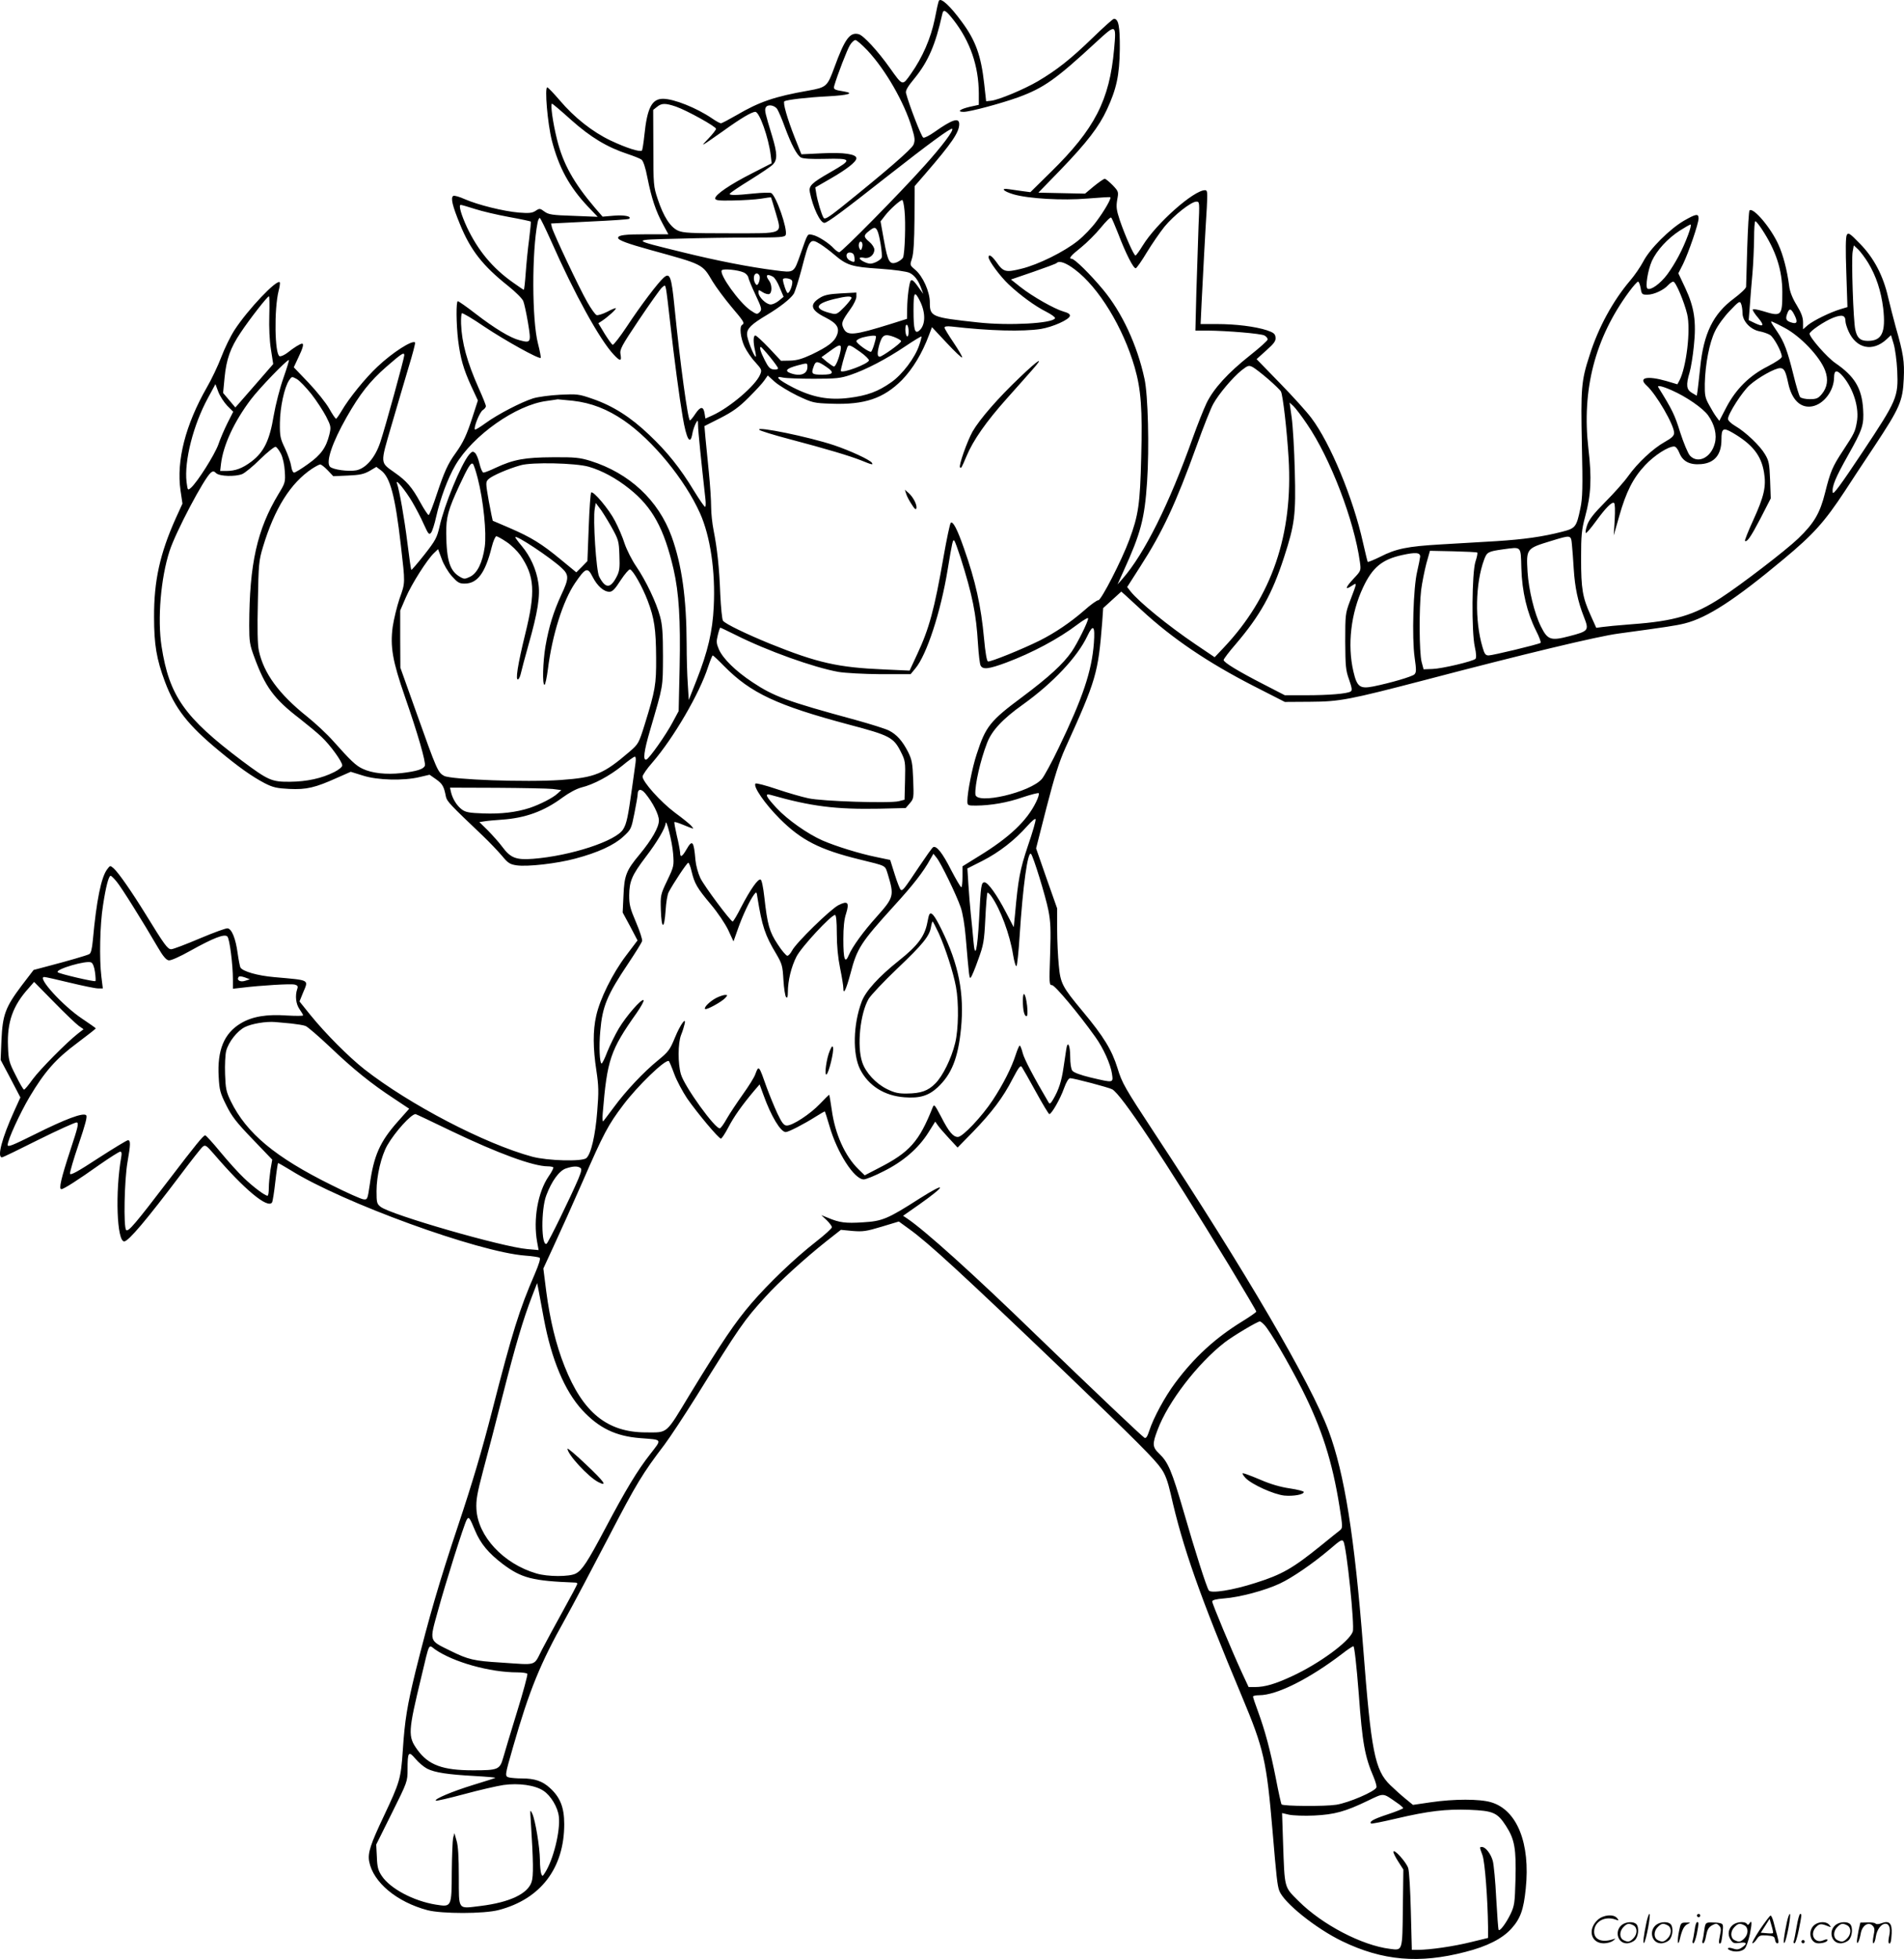 <?xml version="1.0" encoding="UTF-8"?>
<svg xmlns="http://www.w3.org/2000/svg" version="1.0" viewBox="0 0 1166.539 1200.133" preserveAspectRatio="xMidYMid meet">
  <g transform="translate(-0.309,1200.528) scale(0.1,-0.1)" fill="#000000" stroke="none">
    <path d="M5756 12001 c-4 -5 -15 -56 -26 -113 -24 -117 -75 -235 -146 -335 -53 -75 -49 -76 -129 36 -73 103 -162 200 -191 207 -54 14 -85 -29 -149 -204 -43 -117 -48 -122 -160 -142 -206 -36 -301 -69 -439 -150 -47 -27 -90 -50 -96 -50 -6 0 -30 13 -53 29 -95 65 -235 121 -302 121 -68 0 -97 -56 -114 -223 -5 -48 -12 -91 -15 -94 -11 -11 -96 16 -191 61 -112 53 -224 142 -312 246 -38 44 -72 80 -77 80 -17 0 2 -222 28 -325 43 -167 108 -285 220 -404 l61 -64 -149 6 c-131 4 -152 8 -177 26 -27 20 -30 21 -54 5 -21 -14 -41 -16 -103 -11 -94 8 -251 47 -331 82 -33 15 -65 24 -71 20 -17 -11 -5 -61 41 -173 65 -160 140 -255 296 -379 45 -36 86 -77 92 -92 6 -14 19 -74 29 -133 20 -122 19 -126 -52 -107 -56 14 -152 72 -270 163 -54 42 -103 76 -108 76 -11 0 -10 -138 2 -240 14 -110 32 -175 81 -282 l40 -86 -32 -99 c-36 -112 -58 -159 -104 -223 -48 -66 -69 -113 -116 -253 -23 -70 -45 -127 -50 -127 -4 0 -27 34 -50 76 -51 94 -85 133 -158 184 -90 64 -89 50 -20 287 33 114 81 275 105 357 25 81 43 150 40 153 -16 17 -138 -61 -230 -148 -74 -69 -176 -195 -220 -271 -16 -27 -31 -48 -34 -48 -4 0 -23 28 -42 62 -19 34 -76 105 -126 158 l-91 95 28 60 c28 58 35 85 23 85 -11 0 -50 -24 -86 -53 -20 -16 -44 -27 -52 -24 -30 12 -34 287 -6 400 7 26 10 50 7 53 -19 19 -195 -167 -276 -291 -25 -38 -62 -114 -82 -167 -20 -53 -60 -137 -88 -185 -132 -231 -188 -450 -162 -632 l12 -81 -42 -92 c-96 -215 -133 -381 -132 -603 0 -169 15 -258 67 -397 61 -163 141 -265 327 -419 125 -104 206 -161 284 -202 51 -26 74 -31 151 -35 105 -5 159 8 292 68 l84 37 74 -23 c89 -29 251 -33 349 -9 l60 14 40 -28 c39 -28 48 -43 60 -106 6 -29 25 -49 226 -240 41 -39 93 -94 117 -122 37 -45 49 -53 90 -59 65 -10 248 11 359 41 140 37 239 83 295 135 48 44 49 48 68 143 11 55 20 107 20 117 0 33 22 35 47 4 46 -56 83 -129 83 -165 0 -42 -43 -117 -118 -208 -82 -98 -94 -129 -99 -251 l-5 -105 46 -85 45 -86 -71 -94 c-83 -110 -159 -264 -182 -367 -21 -92 -20 -200 1 -337 14 -93 15 -130 5 -250 -11 -145 -38 -262 -67 -286 -27 -22 -237 -16 -331 9 -291 79 -750 318 -1029 536 -95 75 -238 218 -331 333 l-66 82 21 52 c35 84 48 77 -175 97 -104 9 -193 35 -208 59 -3 6 -11 45 -17 88 -12 88 -35 147 -61 152 -9 2 -86 -26 -171 -62 -85 -36 -163 -66 -175 -66 -22 0 -41 26 -157 215 -82 133 -165 253 -195 280 -22 19 -22 19 -40 -5 -37 -48 -66 -192 -88 -434 -5 -55 -12 -81 -22 -86 -17 -9 -136 -43 -258 -75 l-83 -22 -75 -98 c-98 -131 -115 -177 -122 -332 l-5 -121 61 -115 60 -115 -39 -86 c-74 -163 -105 -281 -74 -281 6 0 107 49 226 109 119 59 223 106 232 105 14 -3 8 -28 -38 -167 -58 -177 -73 -242 -56 -242 14 0 99 54 237 152 62 43 117 78 124 78 8 0 10 -11 6 -32 -38 -216 -27 -518 18 -518 26 0 140 136 343 405 66 88 128 167 138 175 16 13 22 9 69 -45 185 -216 330 -337 356 -296 4 7 13 64 20 127 7 63 15 114 17 114 3 0 37 -20 77 -44 318 -199 1149 -501 1437 -523 43 -3 82 -9 88 -13 7 -4 -3 -38 -30 -101 -93 -214 -137 -354 -260 -834 -64 -250 -124 -451 -209 -705 -115 -344 -178 -561 -261 -894 -51 -209 -66 -299 -78 -483 -12 -176 -18 -195 -116 -403 -82 -173 -100 -227 -90 -279 24 -127 169 -248 357 -298 88 -23 348 -23 437 1 256 67 401 256 401 526 0 103 -25 165 -88 222 -46 42 -93 58 -172 58 -30 0 -65 3 -78 6 -27 8 -27 8 25 189 99 344 164 506 321 786 44 79 162 302 262 494 174 335 209 392 345 571 33 44 120 176 194 294 268 431 292 466 424 611 78 87 243 237 373 340 l89 70 72 -7 c63 -5 84 -2 177 26 l106 32 62 -45 c120 -86 328 -278 948 -871 455 -437 557 -539 599 -600 24 -35 39 -76 57 -154 73 -326 178 -624 437 -1242 134 -320 150 -392 187 -825 23 -275 29 -331 41 -363 28 -74 224 -231 385 -309 248 -120 473 -139 754 -66 135 34 228 82 283 143 55 61 75 115 88 245 29 277 -53 482 -212 529 -69 21 -228 21 -370 0 l-109 -16 -45 37 c-25 20 -67 58 -94 84 -95 92 -117 205 -166 841 -53 683 -115 1070 -212 1330 -109 293 -509 977 -1070 1829 -178 271 -196 302 -223 392 -35 112 -84 193 -214 349 -125 150 -136 171 -146 282 -5 51 -10 150 -10 221 l0 127 -65 184 -64 184 64 251 c49 190 77 278 115 363 190 419 201 458 226 771 l6 87 56 51 55 50 26 -23 c14 -13 59 -54 99 -91 187 -173 406 -321 685 -464 l192 -98 155 1 c183 1 238 12 710 135 590 155 1055 267 1180 283 300 41 348 48 405 62 139 35 308 145 605 393 184 153 252 229 377 419 26 41 107 163 180 273 156 236 174 277 180 414 5 105 -2 153 -50 320 -14 50 -34 131 -46 180 -30 132 -88 242 -173 328 -62 64 -71 69 -80 53 -7 -12 -8 -90 -3 -230 l7 -212 -43 -13 c-63 -19 -163 -68 -199 -97 l-30 -26 0 42 c0 30 -10 58 -39 106 -26 42 -42 83 -46 117 -12 95 -37 191 -66 254 -46 103 -155 231 -177 209 -4 -4 -10 -107 -14 -229 -3 -122 -7 -230 -7 -239 -1 -10 -34 -41 -74 -71 -127 -94 -186 -213 -207 -422 -6 -60 -14 -124 -16 -142 l-5 -32 -29 17 c-35 20 -38 49 -15 126 8 27 20 100 26 161 16 151 3 237 -53 357 l-42 89 29 57 c34 70 95 248 95 279 0 31 -15 29 -90 -14 -87 -51 -209 -172 -249 -250 -18 -34 -54 -86 -79 -115 -105 -123 -196 -288 -250 -460 -51 -156 -54 -201 -47 -548 6 -264 4 -327 -9 -388 -24 -116 -30 -123 -111 -144 -120 -31 -234 -47 -405 -58 -91 -5 -244 -14 -340 -20 -204 -12 -274 -26 -371 -76 -39 -19 -73 -33 -76 -31 -2 3 -15 56 -29 118 -60 272 -201 611 -316 763 -28 38 -116 135 -194 215 l-142 146 60 54 c48 43 59 58 56 80 -2 21 -12 29 -53 43 -71 23 -190 38 -306 38 l-100 0 6 128 c8 161 23 445 32 585 5 97 4 107 -11 107 -69 0 -297 -202 -381 -338 -21 -34 -41 -62 -45 -62 -10 0 -65 125 -96 216 -21 64 -23 82 -16 125 9 49 9 51 -28 90 -21 21 -43 39 -48 39 -6 0 -35 -20 -66 -45 l-55 -46 -143 3 -143 3 136 140 c162 168 236 265 284 369 59 127 77 211 79 371 1 139 -8 185 -36 185 -6 0 -65 -53 -132 -118 -132 -128 -218 -196 -335 -265 -84 -49 -239 -114 -286 -119 l-30 -3 -12 108 c-19 170 -52 264 -136 377 -72 99 -129 151 -141 131z m89 -118 c102 -131 154 -281 155 -449 l0 -71 -55 -12 c-60 -14 -82 -31 -38 -31 38 0 228 51 334 89 158 58 230 109 480 340 120 111 122 110 108 -44 -28 -314 -119 -490 -387 -753 l-126 -124 -46 6 c-25 4 -62 9 -84 12 -55 9 -38 -12 26 -31 92 -27 302 -39 454 -26 75 6 138 10 140 8 7 -7 -37 -84 -86 -149 -27 -37 -77 -89 -112 -117 -84 -68 -244 -147 -347 -172 -97 -24 -110 -21 -154 42 -28 38 -47 50 -47 28 0 -21 71 -117 123 -166 70 -66 161 -133 231 -168 31 -16 55 -33 53 -39 -11 -32 -282 -47 -472 -26 -286 31 -295 35 -295 123 0 65 -43 161 -90 200 -33 28 -33 28 -19 70 9 29 14 103 15 242 l1 200 64 74 c165 191 209 256 209 306 0 42 -42 29 -151 -48 -31 -22 -62 -38 -69 -35 -11 3 -88 203 -106 273 -4 15 11 41 52 90 84 103 129 207 170 393 7 34 20 27 69 -35z m-527 -187 c111 -119 225 -317 272 -474 19 -62 20 -77 10 -103 -12 -28 -168 -163 -443 -384 -78 -62 -101 -76 -108 -64 -12 18 -38 104 -45 150 l-6 36 92 53 c101 58 160 104 160 126 0 25 -79 37 -211 30 l-126 -6 -41 103 c-46 117 -74 215 -63 222 16 9 141 24 264 30 129 7 168 19 100 30 -61 10 -65 13 -58 37 19 65 78 218 95 246 11 18 26 32 34 32 7 0 41 -29 74 -64z m-1815 -426 c119 -106 220 -167 348 -209 36 -12 74 -27 83 -34 10 -8 24 -48 36 -112 25 -125 51 -203 94 -282 l34 -63 -132 0 c-134 0 -176 -5 -176 -22 0 -14 57 -35 198 -74 326 -90 317 -85 381 -193 22 -36 74 -106 115 -155 78 -92 83 -100 66 -111 -18 -11 -10 -79 14 -132 14 -29 43 -72 67 -97 39 -44 41 -47 29 -76 -28 -67 -186 -202 -293 -250 l-42 -19 -5 31 c-7 45 -25 45 -56 -1 -15 -23 -30 -41 -34 -41 -12 0 -60 348 -95 700 -18 182 -28 208 -66 174 -35 -31 -141 -171 -224 -297 -43 -65 -83 -116 -88 -114 -5 1 -27 32 -49 67 l-39 65 23 15 c36 24 89 72 84 77 -2 2 -26 -7 -53 -22 -28 -14 -57 -23 -65 -20 -8 3 -34 39 -57 80 -49 85 -206 418 -216 456 l-6 25 236 12 c130 6 240 13 243 17 16 15 -29 24 -93 19 l-70 -6 -46 53 c-131 154 -196 270 -233 419 -26 103 -42 220 -31 220 4 0 57 -45 118 -100z m642 82 c66 -23 245 -122 245 -136 0 -6 -21 -33 -47 -60 -52 -54 -51 -53 90 46 111 80 176 118 198 118 25 0 81 -158 94 -265 l6 -50 -123 -63 c-132 -67 -223 -129 -223 -152 0 -12 19 -15 110 -13 61 1 137 6 170 11 33 6 61 9 62 8 1 -1 14 -44 29 -95 38 -134 57 -125 -283 -125 -238 0 -283 2 -315 16 -48 21 -90 87 -125 193 -26 77 -27 89 -27 313 l-1 234 24 19 c28 23 51 23 116 1z m620 -15 c8 -13 29 -61 45 -106 41 -111 76 -178 101 -191 13 -7 66 -10 144 -8 170 4 173 -3 37 -81 -117 -67 -135 -84 -127 -124 19 -94 63 -187 89 -187 18 0 116 73 384 284 259 203 391 300 399 292 10 -10 -61 -105 -170 -226 -151 -169 -507 -530 -522 -530 -6 0 -20 10 -31 21 -30 34 -100 79 -132 85 -33 7 -28 15 -74 -116 -42 -119 -37 -116 -155 -101 -163 21 -357 59 -568 111 -321 79 -320 76 -30 83 138 4 341 7 453 7 175 0 203 2 209 16 13 35 -60 245 -90 257 -9 3 -55 2 -104 -3 -113 -12 -156 -12 -148 -1 3 6 58 43 123 83 64 40 127 82 140 95 29 29 28 68 -4 174 -43 141 -47 158 -40 174 9 23 53 18 71 -8z m780 -623 c8 -72 2 -259 -9 -286 -4 -9 -21 -22 -37 -29 -45 -18 -56 0 -80 133 l-21 117 28 36 c28 37 93 95 105 95 4 0 11 -30 14 -66z m1801 -101 c-3 -87 -9 -265 -13 -395 l-6 -238 74 0 c120 -1 327 -18 349 -30 11 -6 20 -17 20 -24 0 -7 -48 -50 -106 -96 -138 -109 -226 -206 -269 -295 -18 -38 -56 -134 -84 -212 -145 -407 -297 -711 -430 -863 l-31 -35 36 80 c107 235 130 323 145 549 14 207 6 533 -16 631 -44 205 -138 407 -253 545 -77 93 -175 190 -193 190 -21 0 -5 20 57 69 36 29 91 84 122 122 31 38 59 66 63 61 5 -4 23 -48 43 -98 46 -121 94 -216 108 -212 6 2 37 46 68 98 31 51 80 122 108 157 58 70 163 153 195 153 20 0 20 -3 13 -157z m-4433 112 c43 -14 137 -36 208 -49 72 -13 132 -26 134 -28 2 -2 -3 -51 -10 -108 -8 -58 -17 -151 -21 -207 -4 -57 -9 -103 -12 -103 -2 0 -33 21 -68 46 -124 88 -212 194 -280 337 -35 76 -53 137 -38 137 5 0 44 -11 87 -25z m467 -197 c141 -320 298 -605 383 -695 39 -42 50 -42 42 0 -6 31 4 50 113 213 66 98 129 187 140 197 20 18 20 18 26 -10 3 -15 15 -111 26 -213 24 -214 55 -448 76 -570 23 -136 46 -176 59 -102 3 20 13 48 20 62 14 25 14 25 15 -12 0 -31 20 -227 45 -450 3 -27 2 -48 -2 -48 -4 0 -34 43 -66 95 -87 144 -167 243 -276 346 -114 109 -223 178 -348 221 -83 29 -94 30 -198 25 -60 -3 -135 -13 -165 -22 -73 -23 -218 -98 -292 -152 -33 -24 -62 -42 -65 -39 -10 10 29 107 48 119 10 6 19 17 19 24 0 7 -20 57 -44 110 -71 160 -104 279 -108 395 -1 31 1 60 5 64 3 4 66 -33 139 -83 126 -84 334 -200 344 -190 2 2 -5 42 -17 88 -37 144 -38 561 -2 742 3 15 9 27 13 27 4 0 35 -64 70 -142z m7417 74 c86 -130 126 -250 126 -387 0 -146 -5 -151 -118 -116 -33 10 -61 15 -63 10 -2 -5 13 -28 33 -51 40 -48 34 -58 -21 -32 l-37 18 7 90 c3 50 11 138 16 196 5 58 9 153 10 213 0 59 3 107 8 107 4 0 21 -21 39 -48z m-451 -35 c-34 -92 -78 -174 -128 -243 -43 -57 -101 -99 -121 -87 -15 9 2 114 27 170 31 66 95 136 170 185 33 21 63 38 67 38 5 0 -2 -28 -15 -63z m-4968 26 c14 -26 33 -148 27 -166 -6 -15 -47 -37 -70 -37 -21 0 -65 22 -65 33 0 5 12 6 26 3 32 -8 64 17 64 50 0 12 -13 33 -30 47 -37 31 -37 40 -4 66 32 26 41 26 52 4z m-348 -84 c19 -12 58 -41 86 -65 75 -64 106 -74 277 -85 90 -6 165 -17 182 -25 32 -15 56 -48 74 -100 l11 -29 -18 24 c-35 51 -50 66 -58 58 -10 -10 -22 -99 -23 -174 l-1 -61 -98 -31 c-228 -71 -268 -75 -291 -27 -15 32 -11 43 44 120 19 26 35 60 35 73 l0 26 -94 -5 c-73 -4 -102 -10 -129 -27 -67 -41 -57 -76 34 -121 71 -36 88 -64 69 -110 -16 -40 -56 -69 -153 -116 -58 -27 -91 -37 -133 -38 l-56 -1 -73 78 c-40 42 -78 77 -84 77 -13 0 -14 -40 -2 -92 5 -21 7 -38 4 -38 -10 0 -53 108 -53 137 0 36 25 61 122 119 77 46 144 98 164 129 8 13 30 82 49 154 48 185 51 189 115 150z m255 -20 c-6 -19 -9 -20 -16 -6 -11 20 0 52 13 39 6 -6 7 -20 3 -33z m6164 -94 c49 -81 79 -173 92 -278 17 -150 -8 -202 -98 -200 -43 1 -62 18 -73 69 -12 53 -25 431 -16 478 l7 38 27 -25 c15 -15 42 -51 61 -82z m-6211 33 c4 -31 0 -33 -29 -18 -28 15 -25 52 4 48 16 -2 23 -11 25 -30z m1351 -74 c146 -110 295 -354 366 -599 39 -136 48 -256 40 -550 -7 -289 -17 -356 -73 -507 -46 -125 -174 -374 -190 -370 -7 1 -47 -27 -88 -64 -83 -72 -176 -135 -269 -182 -104 -52 -306 -134 -319 -129 -7 3 -16 53 -24 141 -18 197 -52 352 -123 552 -41 118 -68 169 -81 156 -5 -5 -25 -99 -44 -208 -56 -322 -88 -440 -162 -598 l-46 -99 -156 7 c-282 12 -408 40 -700 158 -144 59 -271 120 -287 140 -6 7 -13 81 -17 163 -6 164 -19 281 -41 392 -8 40 -15 104 -15 143 0 39 -6 135 -14 213 -8 78 -17 174 -21 212 l-6 70 97 49 c76 39 114 66 173 125 42 42 86 89 97 106 l21 30 43 -39 c24 -21 86 -59 139 -85 94 -44 99 -45 209 -49 203 -7 318 32 431 145 66 68 124 163 166 276 l18 48 90 -96 c49 -53 92 -93 95 -90 3 3 -20 43 -51 89 -31 46 -57 88 -57 94 0 8 15 10 43 7 234 -27 436 -32 547 -15 73 12 174 57 178 80 2 11 -11 19 -40 27 -55 16 -188 91 -263 150 l-58 46 137 47 c75 26 140 50 143 54 16 16 57 2 112 -40z m-2029 -18 c14 -6 26 -20 28 -31 2 -11 22 -60 45 -108 38 -81 39 -89 24 -104 -15 -15 -19 -14 -57 12 -68 47 -191 219 -175 244 7 12 100 3 135 -13z m95 -17 c9 -14 -3 -59 -15 -59 -5 0 -12 11 -16 24 -6 26 1 46 16 46 5 0 12 -5 15 -11z m84 -9 c10 -5 29 -35 41 -66 l24 -57 -28 -23 c-15 -13 -38 -24 -51 -24 -28 0 -75 46 -75 74 0 17 1 17 26 1 14 -9 32 -14 40 -11 18 7 18 57 -1 82 -25 33 -14 45 24 24z m117 -25 c7 -17 -14 -75 -27 -75 -7 0 -29 62 -29 83 0 14 51 7 56 -8z m5199 -45 c6 -38 9 -40 41 -40 40 0 100 28 128 59 11 12 25 21 31 21 15 0 67 -124 85 -199 23 -96 -5 -327 -48 -408 l-12 -22 -67 20 c-119 34 -175 21 -122 -27 60 -54 169 -242 169 -291 0 -17 -14 -31 -57 -55 -72 -40 -167 -129 -224 -209 -24 -34 -87 -105 -140 -158 -73 -74 -99 -107 -112 -143 -9 -27 -12 -48 -7 -48 5 0 32 32 61 72 60 82 97 120 111 112 6 -4 7 -45 4 -103 l-6 -96 33 116 c43 152 86 236 159 314 56 60 141 115 178 115 10 0 23 -16 32 -39 21 -53 64 -75 134 -69 82 7 124 58 124 150 0 69 10 76 67 43 122 -71 177 -139 194 -245 14 -86 0 -146 -66 -291 -31 -67 -53 -124 -51 -127 12 -11 36 24 96 139 l62 121 -4 113 c-4 99 -7 117 -31 157 -30 52 -119 137 -183 174 -24 14 -44 33 -44 43 0 30 88 168 134 208 52 46 154 103 185 103 25 0 34 -17 50 -92 22 -103 76 -155 147 -142 71 13 133 95 134 177 0 47 18 49 55 6 65 -78 101 -196 84 -282 -10 -56 -15 -67 -84 -172 -65 -98 -78 -130 -110 -258 -31 -125 -67 -187 -165 -281 -77 -74 -354 -286 -473 -363 -164 -107 -285 -143 -547 -162 -80 -6 -161 -14 -181 -17 l-36 -5 -35 78 c-49 108 -58 160 -58 347 0 142 3 174 25 257 36 133 41 235 20 414 -42 363 40 679 249 963 25 34 50 62 55 62 5 0 12 -18 16 -40z m-4416 -78 c37 -74 35 -150 -5 -183 -26 -21 -34 7 -34 124 0 115 6 124 39 59z m-3986 -89 c-2 -73 1 -153 10 -208 l14 -90 -86 -99 c-47 -54 -99 -114 -116 -133 l-30 -34 -37 44 -38 45 9 94 c11 112 35 181 98 275 56 84 164 223 174 223 3 0 4 -53 2 -117z m3567 107 c0 -5 -20 -31 -44 -56 -39 -40 -49 -46 -73 -40 -116 27 -111 60 14 90 71 17 103 19 103 6z m5459 -93 c1 -51 50 -102 107 -112 21 -4 49 -14 62 -22 23 -14 72 -104 72 -133 0 -9 -36 -33 -86 -59 -113 -57 -195 -139 -254 -251 l-43 -83 -18 24 c-10 13 -30 46 -45 74 -24 43 -27 59 -26 130 3 121 28 251 63 322 17 36 57 90 91 125 54 57 61 61 68 43 5 -11 9 -37 9 -58z m316 -7 c22 -42 20 -59 -7 -53 -40 10 -48 21 -36 54 13 37 23 37 43 -1z m315 -44 c0 -11 9 -39 19 -61 48 -106 148 -127 233 -48 l27 25 16 -53 c9 -30 19 -103 22 -164 7 -163 0 -179 -213 -500 -135 -203 -180 -264 -182 -247 -6 37 16 90 93 227 90 160 99 187 93 284 -8 128 -52 201 -170 282 -51 35 -158 157 -158 180 0 15 93 78 145 98 55 21 75 15 75 -23z m-375 -38 c98 -51 218 -177 250 -262 21 -55 14 -104 -21 -146 -22 -26 -33 -30 -74 -30 -26 0 -52 6 -58 13 -6 7 -25 70 -42 140 -35 141 -55 197 -98 260 -44 65 -45 68 -25 59 10 -4 41 -19 68 -34z m-5365 -24 c0 -21 -4 -33 -10 -29 -5 3 -10 22 -10 41 0 21 4 33 10 29 6 -3 10 -22 10 -41z m-46 -59 c-1 -13 -115 -94 -131 -95 -16 0 -16 23 -3 72 18 62 32 70 88 50 26 -10 47 -22 46 -27z m-154 29 c0 -21 -24 -94 -31 -94 -18 0 -89 53 -89 65 0 7 17 17 38 23 43 11 82 15 82 6z m265 -53 c-25 -76 -103 -180 -172 -228 -81 -57 -147 -81 -257 -95 -125 -16 -226 3 -345 64 -91 47 -117 73 -59 60 18 -4 103 -7 188 -7 137 0 163 3 225 24 95 32 221 98 335 175 52 35 97 62 99 60 1 -1 -4 -25 -14 -53z m-482 -33 c-8 -45 -30 -98 -40 -98 -5 0 -24 13 -43 28 l-34 29 50 36 c62 46 75 47 67 5z m121 -9 c31 -22 55 -46 53 -52 -7 -22 -158 -79 -172 -65 -4 3 24 104 39 145 8 20 18 16 80 -28z m-554 -30 c27 -33 50 -65 50 -70 0 -6 -12 -9 -27 -7 -22 2 -33 14 -55 58 -26 51 -34 80 -23 80 2 0 27 -27 55 -61z m-2240 10 c0 -18 -117 -444 -147 -533 -31 -94 -88 -160 -147 -172 -49 -9 -143 4 -161 22 -27 28 13 147 102 304 81 142 142 220 244 309 93 81 109 91 109 70z m-740 -138 c-22 -62 -48 -163 -60 -232 -25 -152 -60 -223 -136 -281 -56 -42 -99 -58 -155 -58 l-37 0 5 43 c14 116 81 260 183 395 52 69 219 242 233 242 3 0 -12 -49 -33 -109z m3327 66 c50 -34 43 -47 -27 -47 -65 0 -69 5 -50 55 11 30 23 29 77 -8z m-117 0 c0 -44 -45 -60 -106 -37 -35 14 -22 28 43 46 64 17 63 17 63 -9z m2824 -75 c38 -33 73 -67 77 -75 12 -21 37 -239 47 -408 28 -468 -102 -849 -398 -1162 l-55 -58 -117 79 c-170 115 -347 260 -398 324 l-21 27 80 125 c137 213 218 386 347 744 40 112 85 225 100 252 34 62 118 161 173 206 40 31 45 33 70 20 14 -8 57 -41 95 -74z m-5863 -91 c32 -41 72 -103 90 -137 30 -59 31 -65 20 -111 -20 -80 -51 -124 -130 -180 -40 -29 -79 -53 -86 -53 -7 0 -15 17 -18 40 -3 22 -20 70 -37 107 -30 62 -33 76 -32 158 1 95 27 216 56 260 17 25 17 25 48 8 17 -10 57 -52 89 -92z m-516 -71 l37 -37 -35 -69 c-19 -38 -45 -98 -57 -134 -23 -62 -126 -226 -167 -263 -20 -17 -20 -17 -27 36 -15 129 42 351 131 514 l46 85 18 -48 c10 -26 35 -64 54 -84z m8851 94 c89 -39 190 -109 222 -153 40 -56 56 -120 41 -173 -23 -87 -104 -126 -152 -74 -12 13 -39 78 -60 143 -33 107 -49 139 -134 276 -9 14 25 7 83 -19z m-6732 -64 c112 -13 210 -51 312 -121 176 -121 373 -361 466 -568 63 -141 95 -356 84 -572 -7 -151 -36 -275 -105 -450 l-48 -122 -6 99 c-4 54 -7 164 -7 244 -1 280 -29 483 -92 658 -81 223 -259 389 -498 464 -66 20 -94 23 -230 22 -171 -1 -239 -13 -349 -64 -35 -17 -69 -30 -76 -30 -6 0 -17 24 -24 54 -7 30 -19 60 -28 67 -13 11 -18 9 -36 -11 -50 -61 -152 -309 -181 -441 -16 -68 -24 -84 -93 -172 -42 -53 -78 -95 -80 -93 -2 1 -13 77 -24 167 -19 152 -48 316 -64 364 -11 33 52 -44 94 -115 21 -36 53 -96 70 -135 29 -64 33 -68 46 -52 7 10 21 53 30 95 26 115 72 238 118 317 107 183 372 370 560 394 34 5 64 9 67 10 3 0 45 -4 94 -9z m4497 -143 c142 -207 289 -590 324 -845 7 -53 7 -53 -40 -103 -50 -54 -54 -72 -9 -42 33 21 33 24 -13 -97 -27 -72 -28 -82 -28 -245 1 -151 3 -177 24 -234 17 -50 20 -66 9 -72 -21 -14 -137 -23 -273 -23 l-130 0 -130 67 c-152 78 -245 134 -245 149 0 6 33 50 74 97 150 176 223 307 296 532 66 203 73 259 66 529 -3 129 -12 276 -19 327 l-13 92 23 -21 c13 -12 51 -62 84 -111z m-6286 -183 c11 -23 21 -67 23 -107 4 -64 3 -70 -38 -137 -132 -219 -179 -429 -180 -806 0 -98 3 -119 31 -194 67 -183 120 -256 278 -377 47 -37 108 -87 134 -112 54 -51 127 -152 127 -175 0 -9 -22 -27 -48 -40 -77 -39 -168 -59 -272 -60 -112 -1 -133 8 -295 129 -352 265 -445 397 -492 700 -26 168 -5 419 49 585 37 115 211 445 253 480 13 10 19 10 33 -4 22 -19 115 -22 159 -5 15 6 65 46 110 91 45 44 88 78 95 76 7 -2 22 -22 33 -44z m1205 -149 c35 -136 55 -335 43 -420 -14 -97 -46 -162 -90 -183 -31 -15 -37 -15 -61 -1 -62 35 -83 98 -85 265 -1 101 12 147 80 294 54 116 72 145 84 133 5 -5 18 -45 29 -88z m680 71 c80 -23 168 -70 249 -135 141 -112 213 -243 271 -494 33 -145 43 -308 37 -600 l-6 -268 -36 -67 c-41 -78 -144 -224 -162 -230 -22 -7 -15 51 23 180 82 281 78 258 79 453 0 141 -4 194 -18 244 -23 86 -86 218 -145 305 -27 39 -59 103 -72 141 -12 39 -39 101 -59 139 -37 72 -134 187 -146 174 -4 -4 -11 -100 -15 -214 l-8 -206 -34 -35 -34 -34 -96 79 c-116 96 -181 136 -313 193 -55 23 -101 44 -103 44 -1 1 -12 55 -24 119 -20 115 -20 118 -2 136 22 21 121 64 197 85 68 20 337 14 417 -9z m-1599 -22 l34 -36 90 4 c73 3 98 9 132 28 l42 25 28 -21 c57 -42 87 -156 122 -459 27 -236 28 -227 -8 -327 -16 -48 -35 -126 -42 -173 -16 -122 -1 -209 75 -428 77 -221 130 -403 122 -423 -8 -21 -50 -34 -144 -45 -93 -10 -180 -1 -238 27 -41 19 -74 51 -179 169 -38 43 -110 110 -160 150 -173 138 -266 265 -296 404 -8 37 -10 134 -6 300 4 230 6 252 31 335 71 236 169 392 301 480 22 14 44 26 50 26 6 0 27 -16 46 -36z m1736 -343 c46 -83 48 -89 51 -177 3 -77 1 -98 -17 -132 -38 -74 -69 -73 -107 1 -18 34 -39 354 -27 416 l6 35 22 -29 c13 -15 45 -67 72 -114z m-640 -96 c29 -19 66 -56 84 -81 88 -128 94 -224 30 -483 -46 -187 -62 -289 -43 -277 6 3 13 21 17 39 4 17 24 95 46 172 57 200 73 301 60 381 -12 81 -49 162 -101 224 -22 26 -40 51 -40 54 0 19 218 -126 284 -188 46 -43 46 -63 -3 -167 -46 -100 -75 -192 -96 -313 -16 -96 -20 -236 -6 -236 5 0 14 43 21 96 26 208 92 418 166 527 65 95 77 100 108 38 29 -56 68 -91 103 -91 18 0 34 16 69 71 25 38 51 68 57 66 19 -6 75 -105 108 -191 41 -108 51 -174 52 -351 1 -164 -5 -198 -70 -408 -36 -115 -38 -119 -92 -166 -161 -138 -211 -159 -421 -174 -214 -15 -671 2 -716 25 -38 21 -44 34 -170 388 l-98 275 -1 175 0 175 34 79 c36 84 132 235 174 274 l24 23 22 -59 c11 -33 39 -80 62 -106 35 -39 46 -46 78 -46 79 0 127 64 167 225 9 36 22 65 28 65 6 0 35 -16 63 -35z m6527 -17 c3 -29 8 -96 11 -148 7 -112 25 -199 62 -293 33 -84 30 -88 -89 -119 -114 -30 -133 -23 -174 59 -40 80 -75 225 -82 335 -8 142 -8 143 143 189 125 38 123 39 129 -23z m-3746 -78 c73 -231 96 -344 107 -530 4 -63 11 -123 16 -132 14 -26 49 -22 157 18 160 60 321 146 437 234 36 27 65 44 65 37 0 -20 -66 -153 -101 -204 -53 -76 -139 -155 -302 -277 -198 -147 -225 -181 -280 -351 -27 -81 -57 -234 -57 -286 0 -28 1 -29 53 -29 92 1 192 18 286 51 51 17 95 28 98 25 4 -4 -3 -28 -16 -54 -56 -115 -163 -217 -351 -332 l-100 -62 0 -64 c0 -35 -3 -64 -7 -64 -5 0 -32 47 -62 104 -54 107 -91 153 -111 141 -6 -3 -44 -57 -85 -118 -93 -139 -101 -150 -113 -143 -5 3 -22 46 -37 94 l-28 89 -86 18 c-103 21 -247 66 -328 101 -91 40 -215 127 -282 199 -65 70 -75 91 -38 81 249 -71 400 -90 668 -85 l161 4 25 29 c25 29 25 33 21 145 -4 102 -8 123 -32 171 -34 66 -69 106 -117 130 -19 10 -111 39 -205 65 -423 115 -500 144 -631 231 -103 68 -180 144 -205 200 -16 37 -17 49 -7 89 6 25 13 45 15 45 3 0 44 -20 93 -44 192 -97 480 -200 631 -227 43 -7 153 -13 259 -14 l183 0 29 35 c70 83 156 348 198 605 29 175 32 188 41 178 4 -4 21 -51 38 -103z m3436 -65 c4 -143 35 -274 90 -383 20 -39 32 -73 28 -75 -15 -10 -295 -77 -318 -77 -19 0 -26 8 -38 51 -48 161 -44 391 10 536 17 46 24 50 116 63 115 15 108 23 112 -115z m-270 95 c3 -3 -2 -28 -11 -55 -22 -67 -25 -430 -4 -523 9 -40 10 -67 4 -73 -15 -15 -204 -60 -263 -62 l-55 -2 -12 45 c-15 57 -16 329 -3 440 6 47 21 120 32 163 l22 78 142 -3 c78 -2 145 -5 148 -8z m-350 -25 c-1 -11 -9 -51 -18 -90 -24 -98 -33 -407 -16 -526 11 -78 11 -92 -1 -105 -15 -14 -144 -52 -252 -74 -82 -16 -100 -3 -122 92 -38 162 -15 357 59 514 58 124 117 172 240 199 82 18 111 16 110 -10z m-1999 -530 c-13 -172 -68 -335 -215 -640 -42 -88 -89 -174 -103 -191 -70 -83 -404 -161 -408 -95 -4 56 30 207 71 313 28 76 96 149 220 237 184 132 334 291 395 420 36 76 48 63 40 -44z m-2265 -141 c163 -165 323 -240 765 -358 250 -66 273 -78 318 -168 26 -52 28 -61 25 -173 l-3 -119 -35 -9 c-53 -14 -471 -1 -555 18 -38 8 -125 33 -193 56 -68 23 -126 38 -130 34 -17 -17 58 -125 148 -215 132 -132 245 -190 490 -250 170 -42 154 -34 173 -92 39 -130 37 -140 -68 -258 -83 -92 -150 -185 -171 -235 -24 -57 -34 -28 -34 96 0 73 5 123 17 158 21 68 10 80 -47 51 -49 -25 -260 -231 -284 -278 -9 -17 -22 -32 -29 -32 -7 0 -34 31 -59 70 -51 77 -63 119 -82 289 -7 62 -16 106 -23 108 -16 6 -62 -60 -118 -167 -25 -50 -49 -90 -53 -90 -13 1 -173 215 -198 266 -14 30 -27 77 -30 110 -10 118 -19 129 -56 64 -26 -45 -38 -50 -38 -17 -1 12 -9 58 -20 102 -10 44 -17 82 -15 84 2 2 23 -4 47 -14 79 -32 75 -31 58 -11 -7 10 -53 47 -102 83 -88 66 -198 189 -198 221 0 9 27 49 61 87 130 151 288 422 340 584 13 39 26 71 29 71 3 0 35 -30 70 -66z m-543 -591 c-3 -21 -13 -92 -22 -158 -24 -173 -33 -217 -54 -250 -43 -72 -322 -163 -552 -181 -104 -8 -138 5 -189 74 -19 26 -59 70 -87 99 l-53 52 33 5 c17 3 66 7 107 10 143 10 257 52 369 135 41 30 86 54 116 62 75 18 173 71 250 133 37 31 72 56 78 56 5 0 7 -15 4 -37z m-509 -161 l54 -7 -24 -22 c-27 -25 -104 -65 -169 -87 -82 -27 -177 -38 -284 -34 -86 3 -109 7 -132 24 -31 23 -57 65 -67 107 l-6 27 287 -1 c159 -1 312 -4 341 -7z m2913 -348 c-49 -146 -60 -205 -79 -419 l-8 -80 -48 92 c-55 106 -110 183 -131 183 -20 0 -23 -19 -33 -221 -11 -198 -25 -256 -35 -138 -3 41 -11 115 -16 164 -5 50 -12 133 -15 185 l-6 95 93 47 c102 52 198 127 273 212 29 32 50 50 52 42 2 -8 -19 -81 -47 -162z m-2174 -47 c6 -76 5 -80 -36 -166 -41 -86 -42 -90 -39 -182 4 -119 21 -120 29 -2 3 49 11 99 19 113 29 55 112 180 120 180 4 0 14 -24 20 -52 18 -75 33 -102 118 -203 43 -51 89 -120 107 -158 l32 -69 28 79 c28 80 72 173 98 208 14 19 16 18 21 -20 28 -173 46 -229 114 -342 37 -63 40 -75 45 -162 3 -52 11 -99 16 -104 8 -8 11 1 11 29 0 71 21 157 53 219 30 59 212 255 236 255 7 0 11 -40 11 -114 0 -75 7 -147 20 -211 11 -53 20 -109 20 -123 0 -46 17 -10 44 90 40 155 64 190 266 413 118 129 181 210 223 287 l19 33 20 -25 c26 -32 121 -227 147 -303 12 -33 25 -111 31 -185 21 -248 22 -254 31 -245 5 5 26 54 45 109 33 90 37 112 44 252 4 84 10 155 13 158 2 3 14 -7 25 -23 55 -79 112 -232 132 -357 7 -42 16 -73 21 -69 4 4 13 87 19 183 20 310 50 525 70 504 14 -15 88 -255 106 -344 14 -71 16 -117 11 -272 -6 -179 -6 -188 12 -188 17 0 163 -174 264 -316 50 -69 95 -170 103 -227 8 -57 11 -56 -130 -23 -63 15 -105 31 -113 42 -8 10 -13 46 -13 85 0 72 -16 102 -24 47 -3 -18 -10 -69 -17 -113 -12 -83 -29 -136 -63 -194 -15 -26 -22 -31 -28 -20 -91 154 -150 267 -159 303 -6 25 -15 46 -18 46 -4 0 -15 -26 -25 -57 -25 -78 -77 -181 -141 -278 -66 -100 -184 -225 -213 -225 -29 0 -55 30 -103 124 -40 76 -43 79 -52 56 -83 -209 -141 -274 -331 -371 l-85 -44 -38 37 c-83 81 -144 216 -164 365 -7 48 -14 89 -15 91 -1 2 -27 -23 -57 -55 -60 -63 -167 -133 -203 -133 -18 0 -30 15 -58 74 -19 41 -48 112 -65 158 -49 139 -49 139 -70 83 -6 -19 -42 -76 -78 -126 -36 -51 -80 -117 -97 -147 -17 -31 -36 -57 -42 -59 -26 -9 -217 255 -239 331 -19 64 -19 190 1 241 9 22 18 51 21 65 13 52 -26 -1 -59 -82 -30 -73 -39 -86 -104 -139 -87 -71 -195 -185 -270 -287 -31 -42 -61 -81 -65 -86 -4 -5 -6 18 -3 50 27 328 46 385 208 614 27 39 46 73 42 78 -12 11 -106 -97 -152 -174 -23 -39 -54 -103 -70 -142 -15 -40 -31 -72 -35 -72 -12 0 -17 104 -8 200 13 150 41 219 172 414 44 66 82 127 84 136 3 9 -14 61 -37 115 -36 84 -42 108 -42 165 1 87 17 124 101 235 69 90 120 177 122 205 3 39 41 -114 46 -183z m-3410 -172 c29 -34 162 -247 251 -400 33 -57 53 -81 69 -83 13 -2 67 22 131 58 142 79 211 106 228 88 14 -14 34 -172 34 -264 l0 -56 53 6 c121 15 301 25 324 20 20 -5 23 -11 17 -28 -14 -41 -8 -92 14 -123 12 -17 22 -34 22 -38 0 -4 -44 -4 -98 -1 -126 9 -214 -6 -284 -48 -102 -61 -145 -164 -135 -329 4 -78 9 -98 46 -172 34 -69 62 -105 161 -208 l121 -126 -11 -63 c-5 -35 -10 -84 -10 -110 0 -27 -3 -48 -8 -48 -16 0 -89 55 -145 109 -33 31 -97 102 -144 159 -46 56 -88 102 -93 102 -11 0 -59 -59 -220 -270 -210 -275 -251 -323 -264 -310 -17 17 -11 306 8 415 19 109 20 135 3 135 -7 0 -89 -50 -182 -110 -125 -82 -171 -107 -173 -95 -2 8 22 90 53 181 41 121 54 169 46 177 -18 18 -129 -24 -315 -117 -137 -68 -166 -80 -166 -65 0 31 75 194 134 294 93 156 161 233 290 329 64 48 116 89 116 91 0 2 -38 29 -83 59 -118 78 -280 256 -233 256 8 0 79 -16 157 -35 79 -19 156 -35 172 -35 l30 0 -9 73 c-13 107 -9 318 10 435 17 114 35 182 47 182 4 0 20 -16 36 -35z m-132 -555 c4 -28 5 -53 3 -55 -6 -6 -221 44 -231 54 -18 18 177 75 205 60 10 -5 19 -28 23 -59z m921 -53 c-29 -10 -54 2 -42 22 4 7 17 6 38 -1 l32 -12 -28 -9z m-1021 -276 l30 -21 -35 -27 c-70 -55 -233 -220 -277 -280 -25 -35 -48 -63 -53 -63 -4 0 -27 39 -51 88 -41 80 -44 94 -47 178 -6 148 30 249 127 356 l33 38 122 -124 c66 -68 135 -133 151 -145z m1303 14 c35 -4 74 -10 87 -15 13 -5 80 -63 149 -128 140 -134 255 -227 393 -317 l93 -62 -70 -79 c-110 -124 -147 -208 -172 -389 -13 -87 -14 -90 -38 -87 -14 1 -101 40 -195 87 -346 171 -521 317 -618 514 -28 58 -32 77 -35 166 -2 56 1 120 7 143 15 55 67 121 114 145 42 21 130 36 187 31 19 -2 64 -6 98 -9z m2346 -309 c15 -41 51 -108 79 -150 62 -89 193 -246 207 -246 5 0 25 30 45 68 34 66 84 136 156 222 l36 42 23 -63 c47 -132 106 -229 137 -229 17 0 112 49 183 94 30 19 56 34 57 32 1 -1 14 -41 28 -89 47 -164 152 -327 210 -327 13 0 68 22 122 50 119 59 213 140 274 237 l42 67 16 -23 c9 -13 40 -49 69 -80 l52 -56 93 95 c117 121 185 211 243 324 39 74 49 87 58 74 6 -9 45 -77 86 -152 41 -75 78 -136 82 -136 14 0 67 93 90 158 14 39 28 62 38 62 25 -1 234 -56 257 -68 56 -30 318 -425 717 -1080 91 -151 166 -277 166 -282 0 -4 -39 -31 -86 -60 -166 -102 -294 -220 -411 -377 -64 -86 -133 -214 -158 -291 -12 -37 -20 -50 -30 -45 -18 11 -322 300 -667 633 -380 369 -680 639 -788 711 l-24 16 100 70 c167 118 169 142 3 37 -198 -127 -230 -140 -349 -147 -107 -7 -144 -2 -215 28 l-40 16 33 -31 c17 -17 32 -36 32 -43 0 -7 -44 -47 -98 -89 -134 -105 -288 -253 -396 -378 -100 -117 -178 -232 -377 -558 -150 -248 -132 -232 -268 -232 -238 0 -387 122 -499 405 -53 133 -89 283 -112 457 l-18 142 65 141 c36 77 115 253 175 390 129 296 157 349 248 469 88 118 260 284 281 271 3 -3 18 -38 33 -79z m-1365 -350 c284 -136 501 -216 591 -216 15 0 29 -3 33 -6 3 -3 -10 -29 -29 -56 -66 -97 -95 -263 -70 -402 l9 -49 -69 6 c-153 13 -836 210 -899 259 -23 18 -25 26 -25 97 0 93 29 215 66 280 48 83 146 191 173 191 3 0 102 -47 220 -104z m789 -225 c11 -6 8 -20 -12 -69 -48 -112 -183 -389 -194 -396 -33 -20 -35 210 -2 296 33 88 79 151 120 165 42 14 70 16 88 4z m-223 -924 c47 -251 127 -442 235 -560 102 -110 204 -160 355 -172 140 -11 135 -3 61 -99 -77 -98 -149 -217 -275 -455 -109 -206 -142 -256 -181 -276 -39 -20 -171 -20 -241 1 -201 59 -358 227 -367 394 -3 55 4 96 41 236 25 93 80 302 121 465 77 302 124 461 179 604 l31 80 8 -40 c4 -22 19 -102 33 -178z m4415 -39 c34 -36 146 -228 230 -393 121 -240 186 -443 230 -720 20 -127 20 -130 2 -145 -11 -8 -61 -49 -113 -91 -178 -144 -242 -180 -407 -232 -137 -44 -271 -65 -283 -45 -14 21 -82 233 -154 483 -73 251 -95 302 -149 354 -43 41 -44 59 -11 146 64 172 246 408 411 536 50 39 201 129 216 129 4 0 17 -10 28 -22z m-4836 -1260 c33 -79 82 -138 169 -204 116 -87 182 -104 445 -114 6 0 12 -3 12 -7 0 -5 -39 -78 -86 -163 -47 -85 -106 -194 -131 -242 -52 -102 -25 -93 -250 -78 -166 10 -201 18 -310 72 -134 66 -130 53 -76 248 46 168 157 520 175 554 13 23 18 16 52 -66z m5320 -66 c19 -31 70 -520 57 -553 -23 -62 -205 -195 -371 -272 -103 -48 -167 -67 -228 -67 l-39 0 -41 88 c-62 135 -182 422 -182 436 0 9 22 15 73 19 95 7 252 49 341 91 77 36 202 122 306 210 66 57 75 62 84 48z m-5566 -661 c112 -78 335 -141 504 -141 31 0 59 -4 62 -9 3 -5 -25 -110 -63 -232 -38 -123 -76 -250 -85 -282 -21 -73 -31 -77 -185 -77 -186 0 -273 32 -341 126 -59 82 -57 109 25 449 51 213 42 196 83 166z m5660 -274 c22 -303 37 -383 92 -511 11 -27 19 -55 16 -61 -9 -25 -170 -94 -246 -106 -71 -11 -323 -9 -335 2 -3 3 -19 75 -35 159 -34 172 -66 292 -110 412 -17 45 -30 85 -30 90 0 4 17 8 38 8 107 0 305 99 507 253 33 26 65 47 70 47 6 0 19 -114 33 -293z m-5708 -457 c47 -24 128 -36 293 -45 71 -4 127 -9 125 -11 -2 -2 -64 -22 -137 -44 -129 -40 -238 -86 -228 -96 3 -3 81 15 174 40 92 25 201 50 241 56 93 13 193 -1 244 -35 46 -30 89 -102 95 -159 10 -87 -34 -266 -86 -345 -14 -22 -15 -22 -22 -5 -4 11 -8 49 -8 85 -1 79 -28 243 -47 284 -13 28 -14 25 -9 -45 16 -250 17 -339 5 -374 -24 -73 -135 -125 -312 -147 -143 -17 -133 -31 -134 178 0 121 -4 192 -14 223 l-13 45 -8 -30 c-3 -16 -7 -109 -8 -206 -1 -219 -1 -217 -97 -202 -137 22 -280 98 -332 176 -22 33 -28 54 -30 116 l-4 76 96 193 c95 191 96 193 96 267 0 108 6 116 48 66 19 -23 51 -50 72 -61z m5942 -209 c21 -14 38 -29 38 -33 0 -3 -43 -21 -95 -38 -88 -29 -114 -44 -102 -56 3 -3 72 11 153 30 200 47 306 59 449 54 147 -6 172 -17 225 -99 53 -82 63 -140 58 -329 -4 -143 -6 -159 -30 -210 -27 -56 -65 -107 -73 -98 -3 3 -9 90 -15 194 -5 104 -15 207 -21 229 -12 43 -44 85 -66 85 -16 0 -16 2 3 -51 15 -42 32 -270 34 -440 l0 -66 -107 -26 c-105 -26 -250 -47 -324 -47 l-36 0 -6 233 c-3 127 -10 248 -16 267 -11 37 -91 125 -91 100 0 -7 14 -35 31 -61 l30 -47 -3 -237 c-3 -265 -1 -259 -78 -249 -173 21 -417 149 -561 293 -89 89 -85 72 -95 358 l-6 181 43 -10 c24 -5 94 -8 154 -5 124 6 191 24 331 92 99 47 87 48 176 -14z M6254 9696 c-135 -128 -248 -258 -292 -334 -33 -59 -87 -211 -77 -220 7 -7 8 -6 39 67 41 99 122 214 247 354 63 71 134 150 158 178 76 86 38 63 -75 -45z M4655 9372 c6 -6 89 -32 185 -57 227 -60 368 -102 441 -131 66 -27 73 -28 64 -14 -11 18 -137 76 -233 108 -153 51 -479 118 -457 94z M5555 8980 c4 -14 19 -43 34 -65 18 -29 26 -35 29 -23 4 21 -19 67 -48 93 l-23 20 8 -25z M5697 6403 c-3 -5 -8 -26 -12 -48 -16 -85 -58 -142 -175 -235 -124 -99 -204 -187 -228 -252 -52 -139 -56 -321 -9 -414 51 -100 148 -162 272 -171 93 -7 146 9 202 60 86 80 126 179 144 361 21 216 -14 393 -120 608 -43 87 -62 110 -74 91z m58 -116 c41 -91 89 -240 105 -327 18 -95 16 -262 -5 -345 -23 -95 -76 -202 -121 -247 -45 -46 -89 -61 -174 -62 -52 -1 -77 5 -122 27 -69 34 -131 101 -152 164 -34 98 -13 300 39 389 14 23 92 106 175 185 158 150 198 200 207 255 3 19 8 34 10 34 2 0 19 -33 38 -73z M6270 5875 c0 -60 9 -95 22 -95 7 0 8 22 4 63 -9 78 -26 99 -26 32z M4390 5891 c-39 -21 -76 -58 -67 -67 8 -8 102 44 123 67 16 18 16 19 -2 19 -10 -1 -35 -9 -54 -19z M5087 5568 c-20 -45 -35 -154 -20 -145 14 9 46 140 40 164 -3 14 -8 9 -20 -19z M3480 3130 c0 -35 128 -173 188 -204 61 -31 38 1 -74 107 -63 60 -114 103 -114 97z M7634 2951 c38 -40 173 -101 238 -108 56 -5 119 6 119 22 0 5 -39 15 -86 22 -56 8 -118 26 -180 53 -52 22 -100 40 -107 40 -6 0 1 -13 16 -29z M10091 230 c-18 -85 -24 -135 -15 -127 12 11 43 177 33 177 -4 0 -12 -22 -18 -50z M10400 270 c0 -5 5 -10 10 -10 6 0 10 5 10 10 0 6 -4 10 -10 10 -5 0 -10 -4 -10 -10z M10951 230 c-18 -85 -24 -135 -15 -127 12 11 43 177 33 177 -4 0 -12 -22 -18 -50z M11011 203 c-7 -42 -15 -82 -18 -90 -3 -7 -1 -13 5 -13 5 0 17 37 26 83 19 95 19 97 8 97 -4 0 -14 -34 -21 -77z M9791 243 c-63 -59 -40 -143 38 -143 20 0 46 7 57 16 18 14 18 15 -6 7 -64 -19 -110 0 -110 48 0 61 63 98 130 75 22 -8 23 -7 11 8 -22 27 -85 21 -120 -11z M10786 185 c-31 -47 -52 -85 -46 -85 5 0 17 11 26 25 15 23 23 26 63 23 39 -3 46 -6 49 -25 2 -13 8 -23 13 -23 11 0 11 6 0 50 -6 19 -15 54 -21 78 -6 23 -14 42 -19 42 -4 0 -33 -38 -65 -85z m80 -22 c-2 -3 -20 -3 -40 -1 l-35 3 27 42 27 43 12 -42 c7 -23 11 -43 9 -45z M9943 215 c-50 -35 -31 -115 27 -115 17 0 39 9 50 20 22 22 27 79 8 98 -16 16 -59 15 -85 -3z m68 -5 c25 -14 25 -54 -1 -80 -23 -23 -33 -24 -61 -10 -25 14 -25 54 1 80 23 23 33 24 61 10z M10153 215 c-50 -35 -31 -115 27 -115 17 0 39 9 50 20 22 22 27 79 8 98 -16 16 -59 15 -85 -3z m68 -5 c25 -14 25 -54 -1 -80 -23 -23 -33 -24 -61 -10 -25 14 -25 54 1 80 23 23 33 24 61 10z M10290 173 c-12 -56 -8 -100 5 -48 13 57 26 83 48 93 20 9 19 10 -10 9 -31 0 -33 -2 -43 -54z M10386 183 c-4 -27 -9 -56 -12 -65 -3 -10 -1 -18 4 -18 5 0 14 26 21 57 13 68 13 73 2 73 -5 0 -12 -21 -15 -47z M10445 181 c-3 -25 -8 -54 -11 -63 -3 -10 -1 -18 4 -18 6 0 14 21 18 47 7 36 15 51 36 63 25 13 29 13 43 -1 13 -13 14 -24 6 -60 -9 -41 -8 -59 5 -47 3 3 8 31 11 61 5 53 4 56 -18 61 -13 3 -38 4 -56 4 -29 -1 -32 -4 -38 -47z M10623 215 c-30 -21 -38 -62 -17 -92 14 -22 21 -25 55 -20 45 6 50 -5 14 -29 -20 -13 -31 -14 -55 -6 -30 11 -44 -1 -14 -12 30 -12 71 -6 87 12 9 10 23 49 31 87 14 68 13 93 -3 66 -6 -9 -11 -10 -15 -2 -10 16 -58 14 -83 -4z m68 -5 c25 -14 25 -54 -1 -80 -23 -23 -33 -24 -61 -10 -25 14 -25 54 1 80 23 23 33 24 61 10z M11123 215 c-47 -33 -32 -115 21 -115 31 0 56 10 56 21 0 5 -11 4 -24 -2 -55 -25 -89 38 -45 82 20 20 31 21 74 3 18 -7 18 -6 6 9 -17 21 -59 22 -88 2z M11253 215 c-50 -35 -31 -115 27 -115 17 0 39 9 50 20 22 22 27 79 8 98 -16 16 -59 15 -85 -3z m68 -5 c25 -14 25 -54 -1 -80 -23 -23 -33 -24 -61 -10 -25 14 -25 54 1 80 23 23 33 24 61 10z M11390 178 c-5 -27 -10 -57 -10 -66 1 -27 16 5 24 51 9 47 47 71 72 45 13 -13 14 -24 6 -62 -5 -25 -6 -46 -1 -46 5 0 12 19 15 42 7 43 33 78 59 78 23 0 33 -29 23 -73 -5 -22 -6 -42 -3 -45 10 -11 15 6 18 58 3 64 -15 81 -63 63 -18 -7 -32 -7 -36 -2 -3 5 -25 8 -49 7 l-44 -1 -11 -49z M11040 110 c0 -5 5 -10 10 -10 6 0 10 5 10 10 0 6 -4 10 -10 10 -5 0 -10 -4 -10 -10z"></path>
  </g>
</svg>
